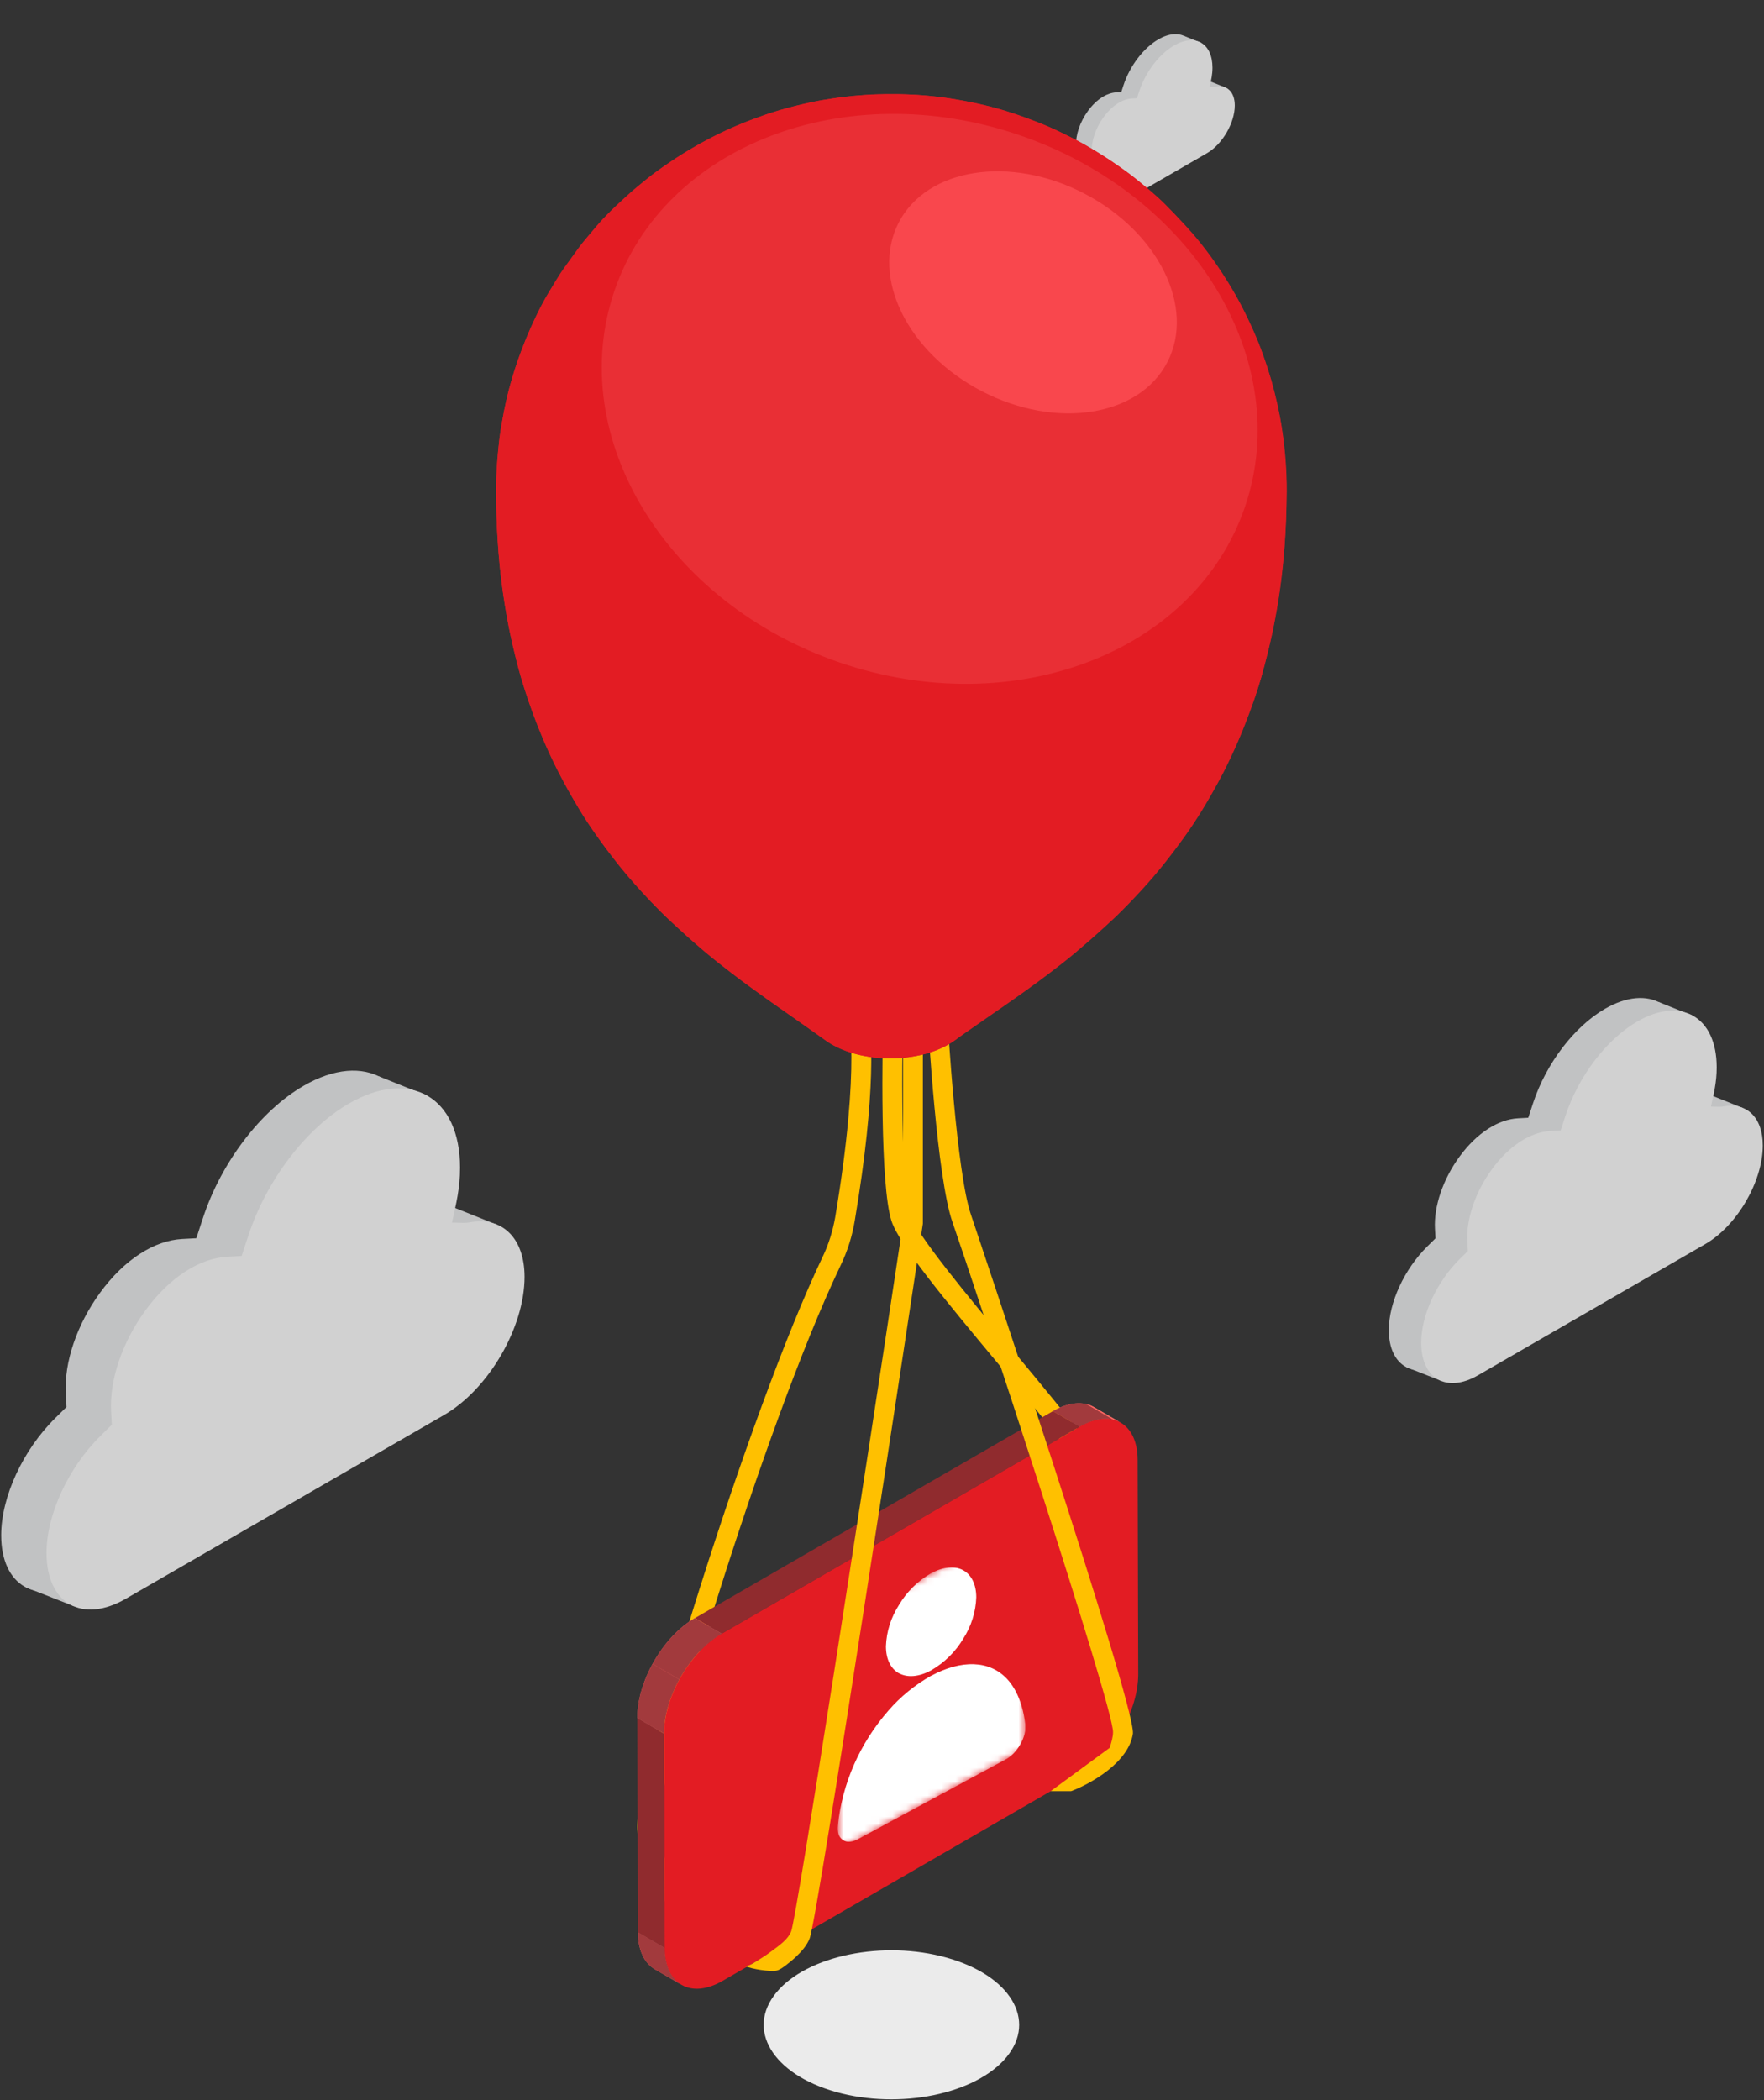 <svg width="252" height="300" viewBox="0 0 252 300" fill="none" xmlns="http://www.w3.org/2000/svg">
<rect x="0" y="0" width="252" height="300" fill="#333333" stroke="none"/>
<path d="M170.184 21.008L154.458 30.087C152.315 31.324 150.539 30.345 150.539 27.825C150.539 25.94 151.612 23.614 153.209 22.039L153.766 21.491L153.73 20.831C153.646 19.281 154.278 17.418 155.422 15.848C156.632 14.188 158.116 13.265 159.474 13.192L160.18 13.154L160.508 12.154C161.406 9.413 163.359 6.849 165.482 5.623C168.507 3.877 170.968 5.298 170.968 8.791C170.968 9.824 170.779 10.558 170.571 11.507C171.155 11.52 171.249 11.53 171.446 11.495C173.067 11.2 174.155 12.283 174.155 14.19C174.155 16.685 172.374 19.743 170.184 21.008Z" fill="#C1C2C3"/>
<path d="M154.163 31.344L151.754 30.396L154.067 28.929L154.163 31.344Z" fill="#C1C2C3"/>
<path d="M171.589 6.112L169.185 5.15L169.864 7.805L171.589 6.112Z" fill="#C1C2C3"/>
<path d="M175.026 12.485L172.623 11.524L173.302 14.178L175.026 12.485Z" fill="#C1C2C3"/>
<path d="M172.427 21.883L156.7 30.963C154.558 32.199 152.781 31.22 152.781 28.7C152.781 26.815 153.854 24.49 155.451 22.915L156.008 22.366L155.972 21.706C155.888 20.156 156.52 18.293 157.664 16.724C158.874 15.064 160.358 14.14 161.716 14.068L162.422 14.03L162.75 13.029C163.648 10.288 165.601 7.724 167.724 6.498C170.749 4.752 173.21 6.173 173.21 9.666C173.21 10.699 173.021 11.434 172.813 12.382C173.397 12.395 173.492 12.406 173.688 12.37C175.309 12.075 176.397 13.159 176.397 15.065C176.397 17.56 174.616 20.619 172.427 21.883Z" fill="#D1D1D1"/>
<g style="mix-blend-mode:multiply">
<path d="M110.911 284.621C106.533 289.913 110.345 296.279 119.424 298.831C128.502 301.383 139.404 299.156 143.782 293.864C148.16 288.573 144.348 282.207 135.269 279.655C126.191 277.103 115.289 279.33 110.911 284.621Z" fill="#EBEBEB"/>
</g>
<g style="mix-blend-mode:multiply">
<path d="M116.4 286.163C113.482 289.69 116.023 293.932 122.073 295.633C128.123 297.334 135.388 295.849 138.306 292.323C141.223 288.797 138.683 284.554 132.633 282.854C126.583 281.153 119.318 282.637 116.4 286.163Z" fill="#EBEBEB"/>
</g>
<path d="M103.323 277.799C97.501 277.799 91.609 267.956 91.055 261.279C90.546 255.11 106.835 201.9 117.532 179.512C118.387 177.733 118.965 175.838 119.311 173.898C123.054 151.625 121.137 144.786 121.114 144.74L120.859 143.908L129.27 135.891L129.154 139.356C128.877 147.189 128.484 168.584 130.055 173.528C130.956 176.37 138.165 185.034 144.519 192.682C153.391 203.356 158.843 210.056 159.675 213.152L156.949 213.892C156.209 211.165 148.839 202.316 142.347 194.507C135.184 185.912 128.438 177.779 127.352 174.406C125.711 169.254 126.012 150.539 126.22 142.706L124.025 144.809C124.487 147.327 125.296 155.46 122.107 174.383C121.737 176.601 121.067 178.726 120.097 180.737C108.984 203.98 93.457 255.873 93.873 261.048C94.335 266.662 99.418 274.98 103.323 274.98V277.799Z" fill="#FFC000"/>
<path d="M156.287 201.006L160.113 203.233C158.613 202.361 156.536 202.482 154.242 203.81L150.416 201.583C152.709 200.255 154.786 200.133 156.287 201.006Z" fill="#FB6762"/>
<path d="M154.241 203.807L150.414 201.579C152.216 200.539 153.884 200.241 155.244 200.582L159.07 202.809C157.711 202.468 156.043 202.767 154.241 203.807Z" fill="#A23A3D"/>
<path d="M159.064 202.81L155.241 200.583C155.611 200.674 155.962 200.819 156.283 201.006L160.109 203.233C159.788 203.046 159.438 202.905 159.068 202.81H159.064Z" fill="#FB6762"/>
<path d="M97.371 283.529L93.544 281.302C92.064 280.439 91.143 278.605 91.136 276.001L94.963 278.228C94.97 280.832 95.89 282.666 97.371 283.529Z" fill="#FB6762"/>
<path d="M97.371 283.529L93.544 281.302C92.064 280.439 91.143 278.605 91.136 276.001L94.963 278.228C94.97 280.833 95.89 282.666 97.371 283.529Z" fill="#A23A3D"/>
<path d="M94.957 278.228L91.13 276L91.045 245.412L94.872 247.636L94.957 278.228Z" fill="#902B2E"/>
<path d="M103.1 233.367L99.273 231.143L150.416 201.579L154.242 203.806L103.1 233.367Z" fill="#902B2E"/>
<path d="M94.871 247.636L91.044 245.409C91.028 240.164 94.71 233.777 99.271 231.14L103.098 233.367C98.537 236.005 94.855 242.388 94.871 247.636Z" fill="#FB6762"/>
<path d="M94.868 247.637L91.041 245.41C91.035 242.917 91.861 240.168 93.22 237.685L97.047 239.912C95.687 242.395 94.862 245.144 94.868 247.634V247.637Z" fill="#A23A3D"/>
<path d="M97.05 239.916L93.223 237.688C94.724 234.946 96.876 232.529 99.271 231.144L103.098 233.372C100.703 234.756 98.55 237.173 97.05 239.916Z" fill="#A23A3D"/>
<path d="M154.241 203.807C158.798 201.173 162.504 203.288 162.52 208.533L162.605 239.125C162.622 244.366 158.939 250.756 154.382 253.39L142.653 260.17L126.892 269.286L114.969 276.174L103.243 282.955C98.683 285.592 94.977 283.473 94.961 278.231L94.876 247.64C94.859 242.395 98.542 236.008 103.102 233.371L154.241 203.807Z" fill="#E31C23"/>
<g clip-path="url(#clip0_29205_49591)">
<mask id="mask0_29205_49591" style="mask-type:luminance" maskUnits="userSpaceOnUse" x="119" y="217" width="28" height="48">
<path d="M119.692 264.277L119.594 231.972L146.378 217.494L146.477 249.794L119.692 264.277Z" fill="white"/>
</mask>
<g mask="url(#mask0_29205_49591)">
<path d="M133.035 239.367C130.71 240.677 128.647 242.357 126.937 244.33C122.837 249.017 120.317 254.739 119.697 260.77C119.636 261.192 119.671 261.621 119.801 262.029C119.902 262.353 120.115 262.636 120.407 262.834C120.689 263.027 121.035 263.119 121.384 263.093C121.806 263.054 122.212 262.925 122.572 262.715L143.606 251.369C144.042 251.132 144.438 250.836 144.781 250.489C145.167 250.09 145.497 249.647 145.763 249.169C146.038 248.696 146.244 248.19 146.373 247.665C146.488 247.22 146.522 246.76 146.472 246.305C145.739 240.476 142.817 237.872 139.148 237.731C137.24 237.656 135.135 238.241 133.04 239.376M132.998 224.739C131.094 225.852 129.526 227.401 128.44 229.24C127.283 231.034 126.636 233.076 126.561 235.17C126.561 237.067 127.285 238.408 128.44 239.038H128.464C129.638 239.662 131.255 239.565 133.035 238.598C134.934 237.489 136.5 235.946 137.588 234.115C138.746 232.321 139.393 230.279 139.467 228.184C139.467 226.27 138.734 224.924 137.588 224.3C136.441 223.675 134.802 223.767 133.021 224.739" fill="white"/>
</g>
</g>
<path d="M107.393 281.149C107.046 281.056 106.7 280.964 106.469 280.849C107.208 280.802 107.924 280.225 108.548 279.855C109.241 279.439 109.888 278.977 110.535 278.492C111.436 277.822 112.615 276.967 113.03 275.881C113.932 273.178 123.104 213.822 129.019 174.591V145.641H131.838V174.799C130.29 185.103 116.866 273.825 115.664 276.898C115.272 277.914 114.486 278.792 113.7 279.532C113.238 279.971 112.753 280.363 112.268 280.733C111.898 281.01 111.413 281.38 110.951 281.495C110.651 281.565 110.35 281.565 110.05 281.542C109.149 281.495 108.271 281.357 107.393 281.149Z" fill="#FFC000"/>
<path d="M159.006 247.416C159.006 248.155 158.751 248.964 158.52 249.68L150.092 255.867H153.008C155.711 254.858 161.262 251.797 161.847 247.624C162.171 243.327 138.974 174.29 138.743 173.62C136.64 167.659 135.37 145.779 135.37 145.548L132.551 145.71C132.597 146.634 133.845 168.237 136.063 174.567C139.39 184.133 159.006 243.604 159.006 247.416Z" fill="#FFC000"/>
<g clip-path="url(#clip1_29205_49591)">
<path d="M136.332 148.65C140.037 146.001 139.818 142.08 135.604 139.558C131.056 136.828 123.575 136.759 118.888 139.385C114.478 141.86 114.132 145.862 117.895 148.592C113.381 145.33 108.729 142.265 104.319 138.853C103.257 138.02 101.825 136.921 100.798 136.042C99.043 134.538 96.757 132.479 95.072 130.906C95.037 130.871 91.528 127.482 88.619 123.862C87.51 122.485 86.091 120.6 85.075 119.154C84.301 118.066 83.331 116.586 82.65 115.441C81.692 113.844 80.48 111.658 79.626 110.004C78.979 108.743 78.194 107.031 77.64 105.724C76.924 104.047 75.135 99.64 73.888 94.828C72.052 87.656 70.886 80.184 70.875 69.878C70.875 67.761 71.106 64.95 71.325 62.845C71.464 61.515 71.81 59.756 72.064 58.438C72.237 57.501 72.941 54.089 74.685 49.543C75.608 47.137 77.028 44.002 78.379 41.804C79.579 39.838 81.288 37.293 82.639 35.431C83.355 34.436 84.463 33.221 85.248 32.284C86.437 30.873 88.261 29.184 89.612 27.924C90.454 27.125 91.666 26.165 92.578 25.437C93.744 24.511 95.372 23.378 96.607 22.568C97.681 21.862 99.147 21.006 100.267 20.382C104.204 18.196 107.725 16.97 109.41 16.368C112.169 15.408 116.002 14.54 117.734 14.263C118.507 14.136 119.535 13.962 120.32 13.881C123.587 13.546 124.095 13.488 125.399 13.476C128.643 13.441 128.77 13.43 130.432 13.522C133.042 13.673 135.016 13.95 135.558 14.043C137.013 14.267 138.81 14.621 140.949 15.107C141.861 15.315 143.062 15.651 143.939 15.94C145.683 16.507 147.968 17.351 149.654 18.045C150.774 18.508 152.205 19.225 153.279 19.769C154.572 20.416 156.223 21.4 157.446 22.163C158.393 22.753 159.617 23.609 160.529 24.257C162.387 25.587 164.765 27.519 166.37 29.138C168.021 30.804 170.226 33.036 171.623 34.91C172.87 36.587 174.463 38.855 175.583 40.613C176.264 41.688 177.095 43.169 177.649 44.314C178.515 46.13 179.704 48.548 180.327 50.468C180.731 51.717 181.343 53.36 181.678 54.632C182.186 56.575 182.832 59.19 183.11 61.179C183.479 63.863 183.814 67.472 183.791 70.178C183.756 76.24 183.352 80.057 182.971 83.157C182.717 85.227 182.232 87.969 181.828 90.004C181.528 91.555 180.974 93.579 180.604 95.106C180.143 97.049 179.323 99.605 178.596 101.468C178.065 102.821 177.395 104.649 176.795 105.979C176.01 107.725 174.901 110.039 174.001 111.739C171.588 116.25 169.141 119.593 168.333 120.681C164.916 125.331 160.863 129.772 155.657 134.318C153.625 136.088 151.085 138.112 149.619 139.2C147.88 140.487 146.033 141.822 144.078 143.202C143.281 143.769 142.196 144.509 141.4 145.064C139.922 146.09 138.229 147.273 136.32 148.615L136.332 148.65Z" fill="#E31C23"/>
<path d="M127.477 23.92L138.94 143.964C138.79 142.368 137.682 140.794 135.616 139.557C131.067 136.827 123.586 136.758 118.899 139.383C116.694 140.621 115.505 142.24 115.344 143.894L127.477 23.92Z" fill="#E31C23"/>
<path d="M127.477 23.92L135.374 149.262C130.698 151.899 123.206 151.818 118.657 149.088C116.244 147.642 115.148 145.757 115.332 143.894C118.969 107.897 123.829 59.905 127.477 23.92Z" fill="#E31C23"/>
<path d="M138.928 143.964C139.113 145.872 137.924 147.827 135.361 149.262L127.465 23.92C130.905 59.928 135.488 107.955 138.928 143.964Z" fill="#E31C23"/>
<path d="M183.814 70.199C183.744 80.679 182.475 88.186 180.627 95.138C179.358 99.95 177.545 104.345 176.818 106.011C176.252 107.307 175.456 109.019 174.809 110.279C173.943 111.933 172.72 114.108 171.75 115.704C171.057 116.838 170.087 118.319 169.314 119.394C168.287 120.829 166.855 122.714 165.735 124.091C162.803 127.7 159.27 131.077 159.236 131.1C157.55 132.673 155.241 134.709 153.487 136.201C152.459 137.08 151.028 138.168 149.954 138.989C145.533 142.378 140.857 145.409 136.332 148.648C136.032 148.856 135.72 149.064 135.373 149.261C151.27 137.728 166.601 131.066 166.705 93.623C166.774 68.152 149.215 36.944 127.477 23.93C149.215 36.955 166.774 68.152 166.705 93.623C166.601 131.077 151.27 137.728 135.373 149.261C130.698 151.898 123.206 151.817 118.657 149.087C118.392 148.925 118.138 148.763 117.907 148.59C116.406 147.514 114.386 146.091 112.873 145.027C112.065 144.46 110.98 143.708 110.172 143.13C106.57 140.551 106.189 140.273 104.654 139.093C101.849 136.942 99.574 135.137 95.776 131.563C92.163 128.162 88.988 124.287 88.63 123.848C85.271 119.707 83.066 116.109 82.662 115.427C81.958 114.258 81.034 112.685 80.411 111.482C79.533 109.782 78.402 107.48 77.652 105.722C75.516 100.702 74.315 96.433 73.9 94.826C73.507 93.299 73.011 91.263 72.711 89.713C72.318 87.666 71.856 84.924 71.614 82.854C70.979 77.521 70.875 73.299 70.875 69.875C70.875 65.526 71.464 57.95 74.511 50.003C76.347 45.214 78.171 42.137 78.379 41.802C79.025 40.726 79.856 39.269 80.595 38.251C81.923 36.411 83.793 34.017 85.248 32.282C86.01 31.368 87.118 30.235 87.984 29.425C89.311 28.176 91.147 26.568 92.567 25.434C95.684 22.936 99.667 20.703 99.701 20.68C103.95 18.32 106.651 17.337 109.156 16.447C111.534 15.602 115.205 14.665 117.699 14.26C119.939 13.902 121.682 13.682 122.871 13.613C126.392 13.404 126.681 13.393 130.421 13.52C131.818 13.566 136.412 13.948 140.822 15.07C141.977 15.371 144.124 15.915 146.491 16.794C148.719 17.615 149.827 18.054 152.667 19.454C156.811 21.49 160.99 24.474 162.445 25.7C163.646 26.707 165.273 28.014 166.382 29.124C168.09 30.836 170.284 33.207 171.796 35.093C173.17 36.816 175.848 40.472 178.284 45.55C182.913 55.197 183.848 64.265 183.814 70.176V70.199Z" fill="#E31C23"/>
<path d="M177.855 72.393C184.947 51.591 170.53 27.825 145.654 19.311C120.778 10.796 94.863 20.758 87.771 41.56C80.679 62.362 95.096 86.128 119.972 94.642C144.848 103.156 170.763 93.195 177.855 72.393Z" fill="#E92F35"/>
<path d="M166.774 51.716C162.745 59.524 150.877 61.398 140.279 55.892C129.67 50.397 124.348 39.617 128.377 31.809C132.406 24.001 144.274 22.127 154.871 27.633C165.481 33.127 170.803 43.908 166.774 51.716Z" fill="#F9474D"/>
</g>
<path d="M238.997 175.897L206.5 194.66C202.073 197.215 198.402 195.191 198.402 189.985C198.402 186.089 200.62 181.284 203.92 178.029L205.07 176.895L204.996 175.532C204.822 172.329 206.129 168.48 208.493 165.236C210.992 161.806 214.059 159.898 216.865 159.748L218.324 159.669L219.002 157.602C220.858 151.937 224.893 146.64 229.281 144.107C235.531 140.498 240.617 143.434 240.617 150.652C240.617 152.787 240.227 154.305 239.795 156.265C241.003 156.292 241.199 156.313 241.605 156.239C244.953 155.631 247.203 157.869 247.203 161.81C247.203 166.965 243.522 173.285 238.997 175.897Z" fill="#C1C2C3"/>
<path d="M205.888 197.256L200.91 195.298L205.691 192.266L205.888 197.256Z" fill="#C1C2C3"/>
<path d="M241.892 145.115L236.926 143.129L238.328 148.613L241.892 145.115Z" fill="#C1C2C3"/>
<path d="M249.002 158.285L244.035 156.299L245.438 161.783L249.002 158.285Z" fill="#C1C2C3"/>
<path d="M243.622 177.706L211.125 196.469C206.698 199.024 203.027 197 203.027 191.794C203.027 187.898 205.245 183.093 208.545 179.838L209.695 178.704L209.621 177.341C209.447 174.138 210.754 170.289 213.118 167.045C215.617 163.615 218.684 161.708 221.49 161.557L222.949 161.478L223.627 159.411C225.483 153.746 229.518 148.449 233.906 145.916C240.156 142.307 245.242 145.243 245.242 152.461C245.242 154.596 244.852 156.114 244.42 158.075C245.628 158.101 245.824 158.122 246.23 158.049C249.578 157.44 251.828 159.678 251.828 163.619C251.828 168.774 248.147 175.094 243.622 177.706Z" fill="#D1D1D1"/>
<path d="M56.978 199.589L11.5 225.846C5.305 229.422 0.168 226.59 0.168 219.303C0.168 213.851 3.271 207.128 7.889 202.573L9.498 200.986L9.395 199.078C9.151 194.595 10.981 189.209 14.289 184.67C17.787 179.869 22.078 177.2 26.006 176.989L28.047 176.879L28.995 173.986C31.593 166.059 37.24 158.645 43.38 155.1C52.127 150.05 59.244 154.159 59.244 164.26C59.244 167.248 58.698 169.372 58.095 172.116C59.785 172.153 60.058 172.183 60.627 172.079C65.313 171.227 68.461 174.36 68.461 179.874C68.461 187.089 63.309 195.933 56.978 199.589Z" fill="#C1C2C3"/>
<path d="M10.645 229.48L3.68 226.739L10.37 222.496L10.645 229.48Z" fill="#C1C2C3"/>
<path d="M61.027 156.512L54.076 153.733L56.039 161.408L61.027 156.512Z" fill="#C1C2C3"/>
<path d="M70.976 174.943L64.026 172.163L65.988 179.838L70.976 174.943Z" fill="#C1C2C3"/>
<path d="M63.454 202.12L17.976 228.377C11.782 231.953 6.645 229.121 6.645 221.834C6.645 216.382 9.747 209.659 14.366 205.104L15.975 203.517L15.871 201.609C15.628 197.126 17.458 191.74 20.765 187.201C24.263 182.401 28.554 179.731 32.482 179.52L34.524 179.41L35.472 176.517C38.07 168.59 43.716 161.177 49.856 157.632C58.604 152.581 65.721 156.69 65.721 166.791C65.721 169.779 65.175 171.903 64.571 174.647C66.261 174.684 66.535 174.714 67.104 174.61C71.789 173.758 74.937 176.891 74.937 182.406C74.937 189.621 69.786 198.464 63.454 202.12Z" fill="#D1D1D1"/>
<defs>
<clipPath id="clip0_29205_49591">
<rect width="26.817" height="39.194" fill="white" transform="translate(119.672 223.904)"/>
</clipPath>
<clipPath id="clip1_29205_49591">
<rect width="112.939" height="137.73" fill="white" transform="translate(70.875 13.452)"/>
</clipPath>
</defs>
</svg>
